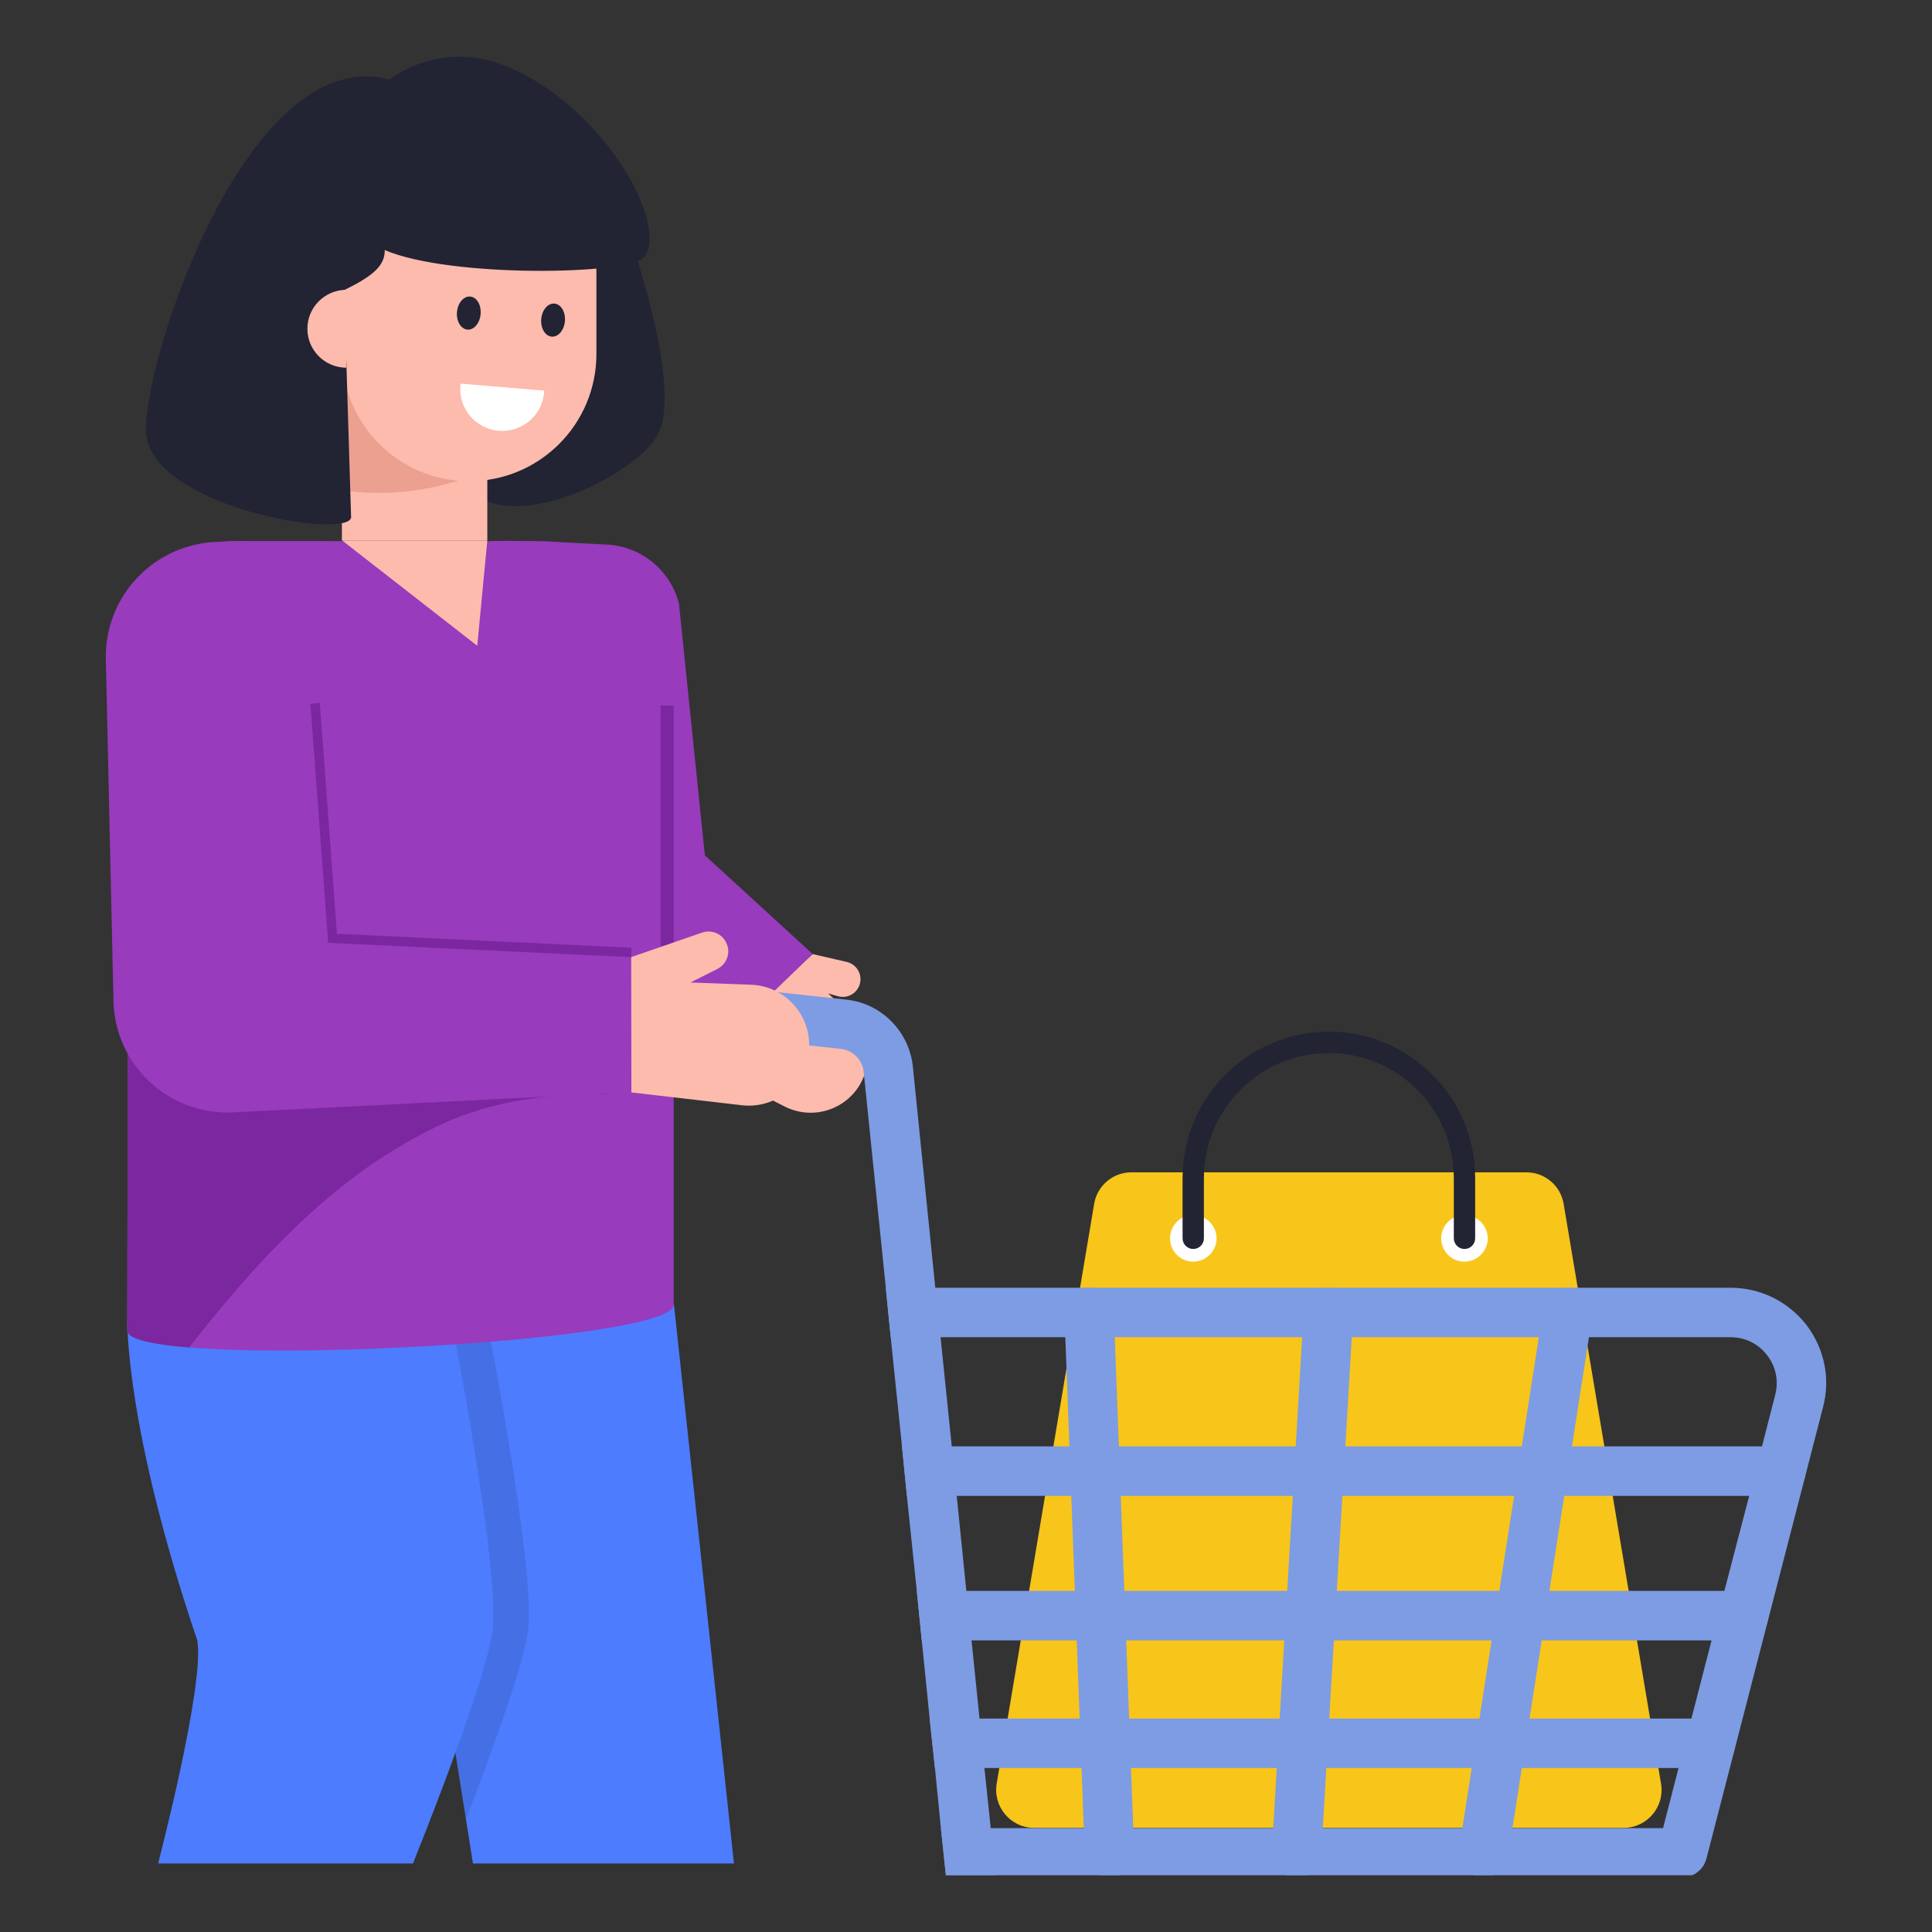 <?xml version="1.0" encoding="UTF-8"?>
<svg xmlns="http://www.w3.org/2000/svg" width="30" height="30" viewBox="0 0 30 30" fill="none">
  <rect x="0" y="0" width="30" height="30" fill="#333333" stroke="none"/>
  <path d="M25.211 28.383H16.058C15.688 28.383 15.41 28.046 15.479 27.682L16.992 18.681C17.045 18.403 17.286 18.204 17.567 18.204H23.702C23.983 18.204 24.225 18.403 24.278 18.681L25.79 27.682C25.86 28.046 25.582 28.383 25.211 28.383Z" fill="#F8C51A"></path>
  <path d="M23.102 19.229C23.102 19.427 22.938 19.591 22.74 19.591C22.537 19.591 22.379 19.427 22.379 19.229C22.379 19.031 22.537 18.868 22.74 18.868C22.938 18.868 23.102 19.031 23.102 19.229Z" fill="white"></path>
  <path d="M18.891 19.229C18.891 19.427 18.727 19.591 18.529 19.591C18.326 19.591 18.168 19.427 18.168 19.229C18.168 19.031 18.326 18.868 18.529 18.868C18.727 18.868 18.891 19.031 18.891 19.229Z" fill="white"></path>
  <path d="M22.74 19.394C22.649 19.394 22.575 19.32 22.575 19.229V18.291C22.575 17.222 21.704 16.351 20.634 16.351C19.565 16.351 18.694 17.222 18.694 18.291V19.229C18.694 19.32 18.62 19.394 18.529 19.394C18.437 19.394 18.363 19.32 18.363 19.229V18.291C18.363 17.039 19.382 16.02 20.634 16.02C21.887 16.02 22.906 17.039 22.906 18.291V19.229C22.906 19.32 22.832 19.394 22.74 19.394Z" fill="#222333"></path>
  <path d="M13.338 16.865C13.093 17.252 12.595 17.389 12.187 17.183L10.773 16.466L12.62 14.815L13.149 14.937C13.306 14.974 13.398 15.137 13.348 15.29C13.302 15.431 13.153 15.51 13.011 15.469L12.86 15.426L13.199 15.748C13.506 16.039 13.564 16.507 13.338 16.865Z" fill="#FDBBAD"></path>
  <path d="M8.613 8.415L9.42 8.456C9.954 8.482 10.409 8.853 10.543 9.371L10.945 13.282L12.619 14.814L11.29 16.097L7.312 14.175L7.565 11.306L8.613 8.415Z" fill="#983BBD"></path>
  <path d="M11.397 28.936H7.344L7.236 28.255L5.976 20.33L5.824 19.365L10.465 20.254L11.397 28.936Z" fill="#4D7CFE"></path>
  <g opacity="0.1">
    <path d="M8.196 25.35C8.105 25.943 7.567 27.39 7.234 28.255L5.975 20.329L7.512 20.253C7.512 20.253 8.339 24.386 8.196 25.35Z" fill="black"></path>
  </g>
  <path d="M6.412 28.936H2.455C2.455 28.936 3.185 26.144 3.063 25.471C1.938 22.149 1.977 20.496 1.977 20.496L6.959 20.254C6.959 20.254 7.787 24.384 7.643 25.35C7.512 26.222 6.412 28.936 6.412 28.936Z" fill="#4D7CFE"></path>
  <path d="M9.414 2.649C9.423 2.671 10.643 5.727 10.238 6.698C9.992 7.285 8.303 8.163 7.501 7.756C6.7 7.349 6.607 3.73 6.607 3.73L7.172 3.062L9.414 2.649Z" fill="#222333"></path>
  <path d="M5.309 5.648H7.567V8.39H5.309V5.648Z" fill="#FDBBAD"></path>
  <path d="M7.567 5.183V7.289C7.567 7.289 6.568 7.805 5.309 7.611V5.183H7.567Z" fill="#ECA090"></path>
  <path d="M9.261 4.138V5.497C9.261 6.587 8.379 7.472 7.286 7.472C6.195 7.472 5.311 6.587 5.311 5.497V4.138C5.311 3.048 6.195 2.163 7.286 2.163C7.831 2.163 8.326 2.384 8.684 2.742C9.04 3.1 9.261 3.593 9.261 4.138Z" fill="#FDBBAD"></path>
  <path d="M7.463 4.877C7.475 4.735 7.403 4.613 7.301 4.605C7.2 4.596 7.108 4.704 7.096 4.846C7.084 4.988 7.156 5.109 7.258 5.118C7.359 5.127 7.451 5.019 7.463 4.877Z" fill="#222333"></path>
  <path d="M8.772 4.986C8.784 4.844 8.711 4.722 8.61 4.714C8.508 4.705 8.416 4.813 8.404 4.955C8.393 5.097 8.465 5.219 8.567 5.227C8.668 5.236 8.76 5.128 8.772 4.986Z" fill="#222333"></path>
  <path d="M7.154 5.957C7.153 5.966 7.15 5.975 7.149 5.985C7.119 6.344 7.385 6.659 7.744 6.689C8.103 6.719 8.419 6.453 8.449 6.094C8.45 6.084 8.448 6.075 8.448 6.066L7.154 5.957Z" fill="white"></path>
  <path d="M10.461 10.516V20.254C10.505 20.742 5.169 21.104 2.936 20.923C2.355 20.876 1.986 20.791 1.975 20.666L1.989 14.871L2.004 10.023C2.004 9.125 2.729 8.401 3.626 8.401L7.621 8.404C7.618 8.401 7.618 8.401 7.618 8.401C7.781 8.398 7.968 8.398 8.135 8.401C8.351 8.401 8.541 8.406 8.614 8.415C10.467 8.556 10.461 9.508 10.461 10.516Z" fill="#983BBD"></path>
  <path d="M9.294 16.988C8.482 16.985 7.632 17.106 6.896 17.439C6.469 17.635 6.066 17.872 5.683 18.141C4.616 18.901 3.746 19.891 2.936 20.923C2.355 20.876 1.986 20.791 1.975 20.666L1.989 14.871C2.892 14.701 3.845 14.947 4.742 15.195C5.826 15.493 6.91 15.794 7.992 16.092C8.369 16.194 8.749 16.302 9.099 16.475C9.219 16.53 9.532 16.653 9.576 16.791C9.637 16.986 9.42 16.988 9.294 16.988Z" fill="#7A27A0"></path>
  <path d="M7.567 8.391L7.411 10.028L5.311 8.391H7.567Z" fill="#FDBBAD"></path>
  <path d="M2.266 6.66C2.247 7.854 5.372 8.384 5.452 8.039L5.344 4.505C5.794 4.284 5.979 4.124 5.974 3.883C6.995 4.32 9.779 4.267 9.999 3.997C10.386 3.526 9.442 1.737 7.952 1.066C6.858 0.569 6.051 1.236 6.051 1.236C3.897 0.653 2.282 5.396 2.266 6.66Z" fill="#222333"></path>
  <path d="M5.376 4.5C5.043 4.502 4.773 4.772 4.773 5.105C4.773 5.438 5.043 5.708 5.376 5.71V4.5Z" fill="#FDBBAD"></path>
  <path d="M10.258 10.956H10.461V14.909H10.258V10.956Z" fill="#7A27A0"></path>
  <path d="M13.411 16.64L13.755 19.995L13.831 20.764L14.006 22.46L14.082 23.228L14.236 24.703L14.313 25.472L14.436 26.686L14.518 27.454L14.61 28.387L14.688 29.117H15.457L15.384 28.387L15.286 27.454L15.21 26.686L15.086 25.472L15.005 24.703L14.856 23.228L14.779 22.46L14.605 20.764L14.523 19.995L14.175 16.563C14.118 16.015 13.683 15.579 13.145 15.523L11.372 15.329C11.162 15.308 10.968 15.462 10.947 15.672C10.927 15.882 11.075 16.071 11.29 16.097L13.058 16.287C13.242 16.307 13.391 16.456 13.411 16.64Z" fill="#7D9CE3"></path>
  <path d="M28.047 20.569C27.76 20.206 27.335 19.996 26.869 19.996H13.754L13.831 20.764H26.869C27.094 20.764 27.299 20.861 27.437 21.041C27.576 21.215 27.622 21.44 27.565 21.661L27.36 22.46L27.161 23.228L26.776 24.704L26.577 25.472L26.264 26.686L26.064 27.455L25.824 28.387H14.61L14.687 29.118H26.279C26.383 29.071 26.463 28.983 26.495 28.869L28.032 22.921L28.308 21.85C28.426 21.404 28.329 20.938 28.047 20.569Z" fill="#7D9CE3"></path>
  <path d="M17.067 29.117H17.393C17.527 29.053 17.617 28.915 17.611 28.757L17.295 20.363C17.288 20.151 17.113 19.985 16.897 19.994C16.685 20.002 16.52 20.18 16.528 20.392L16.844 28.786C16.849 28.935 16.94 29.058 17.067 29.117Z" fill="#7D9CE3"></path>
  <path d="M19.966 29.117H20.293C20.417 29.06 20.508 28.94 20.516 28.794L21.012 20.4C21.024 20.189 20.862 20.007 20.65 19.994C20.46 19.984 20.256 20.143 20.244 20.355L19.749 28.749C19.739 28.909 19.83 29.052 19.966 29.117Z" fill="#7D9CE3"></path>
  <path d="M22.885 29.117H23.195C23.308 29.065 23.396 28.963 23.416 28.831L24.724 20.437C24.756 20.227 24.612 20.03 24.403 19.998C24.192 19.967 23.997 20.109 23.964 20.319L22.657 28.712C22.63 28.888 22.73 29.049 22.885 29.117Z" fill="#7D9CE3"></path>
  <path d="M28.038 22.844C28.038 22.869 28.032 22.895 28.032 22.921C27.997 23.095 27.843 23.228 27.653 23.228H14.083L14.006 22.459H27.653C27.869 22.459 28.038 22.628 28.038 22.844Z" fill="#7D9CE3"></path>
  <path d="M27.459 25.087C27.459 25.302 27.285 25.472 27.075 25.472H14.313L14.236 24.703H27.075C27.285 24.703 27.459 24.877 27.459 25.087Z" fill="#7D9CE3"></path>
  <path d="M26.946 27.07C26.946 27.285 26.772 27.454 26.562 27.454H14.518L14.435 26.686H26.562C26.772 26.686 26.946 26.86 26.946 27.07Z" fill="#7D9CE3"></path>
  <path d="M3.426 8.414C4.276 8.979 4.817 9.904 4.893 10.922L5.164 14.569L9.803 14.789V16.962L3.62 17.273C2.625 17.323 1.785 16.541 1.762 15.545L1.643 10.237C1.621 9.237 2.425 8.414 3.426 8.414Z" fill="#983BBD"></path>
  <path d="M9.8 14.862L5.096 14.64L4.82 10.928L4.966 10.917L5.232 14.5L9.807 14.716L9.8 14.862Z" fill="#7A27A0"></path>
  <path d="M12.562 16.305C12.521 16.834 12.048 17.223 11.519 17.162L9.804 16.963L9.801 14.862L10.9 14.482C11.055 14.429 11.221 14.502 11.282 14.651C11.3 14.689 11.309 14.73 11.309 14.771C11.309 14.885 11.244 14.993 11.139 15.046L10.721 15.256L11.662 15.291C12.194 15.309 12.606 15.771 12.562 16.305Z" fill="#FDBBAD"></path>
</svg>
